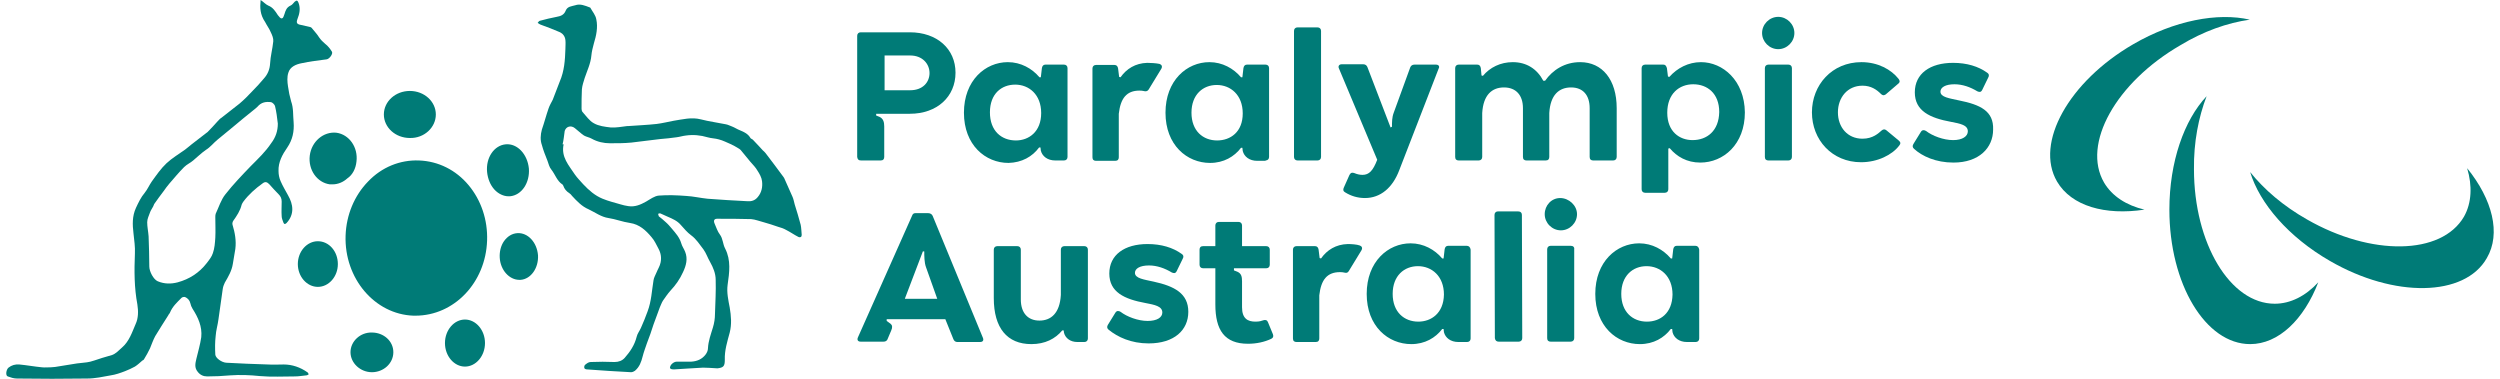 <svg width="264" height="40" viewBox="0 0 264 40" fill="none" xmlns="http://www.w3.org/2000/svg">
<path d="M59.41 15.24H59.521C59.224 16.575 60.077 17.465 60.707 18.429C60.967 18.799 61.3 19.133 61.597 19.467C62.191 20.097 62.821 20.654 63.637 20.987C64.267 21.247 64.897 21.395 65.528 21.581C65.787 21.655 66.047 21.729 66.343 21.766C67.048 21.877 67.641 21.618 68.234 21.284C68.68 21.024 69.124 20.691 69.569 20.654C70.533 20.579 71.498 20.616 72.462 20.691C73.203 20.728 73.982 20.913 74.724 20.987C76.132 21.099 77.504 21.173 78.913 21.247C79.359 21.284 79.729 21.173 80.026 20.802C80.434 20.32 80.545 19.727 80.471 19.133C80.434 18.762 80.211 18.355 79.989 18.021C79.803 17.687 79.507 17.39 79.247 17.094C78.913 16.686 78.543 16.241 78.209 15.833C78.135 15.759 78.024 15.685 77.949 15.648C77.69 15.499 77.467 15.351 77.208 15.24C76.763 15.055 76.355 14.832 75.91 14.721C75.539 14.61 75.094 14.61 74.724 14.498C73.982 14.276 73.203 14.202 72.424 14.313C72.091 14.35 71.757 14.461 71.423 14.498C70.867 14.572 70.274 14.647 69.718 14.684C68.716 14.795 67.678 14.943 66.677 15.055C65.936 15.129 65.194 15.129 64.415 15.129C63.748 15.129 63.08 14.98 62.487 14.647C62.227 14.498 61.931 14.461 61.671 14.313C61.338 14.09 61.041 13.794 60.707 13.534C60.299 13.2 59.78 13.349 59.632 13.831C59.558 14.35 59.521 14.795 59.41 15.24ZM74.241 38.823C73.129 38.897 72.165 38.934 71.201 39.008C71.09 39.008 70.978 39.008 70.867 38.971C70.793 38.934 70.719 38.86 70.756 38.786C70.793 38.489 71.164 38.192 71.46 38.192H72.981C73.611 38.155 74.13 37.933 74.501 37.451C74.649 37.265 74.761 37.006 74.761 36.783C74.798 36.005 75.057 35.337 75.28 34.596C75.428 34.114 75.502 33.632 75.502 33.15C75.539 31.963 75.613 30.739 75.576 29.553C75.576 28.885 75.317 28.255 74.983 27.662C74.724 27.217 74.575 26.735 74.278 26.327C73.871 25.808 73.537 25.251 72.981 24.844C72.573 24.547 72.239 24.139 71.905 23.768C71.535 23.323 71.016 23.101 70.496 22.878C70.274 22.767 70.014 22.656 69.755 22.545C69.681 22.508 69.569 22.545 69.495 22.582C69.532 22.656 69.532 22.767 69.569 22.841C69.792 23.027 70.051 23.212 70.274 23.434C70.533 23.657 70.756 23.917 70.941 24.139C71.349 24.621 71.757 25.066 71.942 25.696C72.017 25.993 72.239 26.29 72.35 26.586C72.647 27.328 72.462 28.032 72.128 28.737C71.794 29.479 71.349 30.109 70.793 30.702C70.496 31.036 70.274 31.37 70.014 31.74C69.866 31.963 69.792 32.222 69.681 32.445C69.458 33.038 69.236 33.669 69.013 34.262C68.902 34.596 68.791 34.929 68.68 35.263C68.568 35.597 68.42 35.931 68.309 36.264C68.16 36.709 67.975 37.191 67.864 37.636C67.715 38.229 67.53 38.749 67.048 39.156C66.937 39.231 66.788 39.305 66.64 39.305C65.083 39.231 63.525 39.119 61.968 39.008C61.857 39.008 61.708 38.934 61.708 38.86C61.671 38.749 61.708 38.6 61.783 38.526C61.968 38.378 62.153 38.229 62.376 38.229C63.229 38.192 64.044 38.192 64.897 38.229C65.342 38.229 65.713 38.081 65.973 37.785C66.529 37.154 67.011 36.45 67.233 35.56C67.308 35.226 67.53 34.966 67.678 34.633C67.938 34.077 68.16 33.483 68.383 32.89C68.791 31.815 68.828 30.702 69.013 29.59C69.05 29.33 69.199 29.071 69.31 28.811C69.458 28.44 69.681 28.107 69.755 27.736C69.866 27.217 69.792 26.735 69.532 26.253C69.31 25.845 69.124 25.4 68.791 25.029C68.197 24.324 67.53 23.694 66.529 23.546C65.75 23.434 65.008 23.138 64.267 23.027C63.488 22.915 62.858 22.433 62.153 22.1C61.449 21.803 60.93 21.247 60.411 20.691C60.337 20.579 60.225 20.468 60.114 20.394C59.817 20.209 59.595 19.949 59.484 19.615C59.447 19.541 59.41 19.467 59.372 19.467C58.816 19.096 58.631 18.429 58.223 17.91C58 17.65 57.926 17.279 57.815 16.983C57.593 16.426 57.37 15.87 57.222 15.314C57.036 14.795 57.073 14.239 57.222 13.682C57.481 12.941 57.667 12.199 57.926 11.458C58.038 11.124 58.223 10.827 58.371 10.531C58.631 9.9 58.853 9.233 59.113 8.603C59.595 7.49 59.669 6.341 59.706 5.191C59.706 4.857 59.743 4.561 59.706 4.227C59.669 3.856 59.447 3.56 59.15 3.411C58.483 3.115 57.778 2.855 57.073 2.596C56.962 2.559 56.888 2.484 56.777 2.41C56.851 2.336 56.925 2.188 57.036 2.188C57.593 2.039 58.186 1.891 58.779 1.78C59.187 1.706 59.558 1.594 59.743 1.112C59.929 0.667 60.373 0.667 60.744 0.556C61.264 0.371 61.783 0.593 62.265 0.779C62.289 0.779 62.314 0.791 62.339 0.816C62.561 1.224 62.895 1.594 62.969 2.039C63.154 2.892 62.969 3.745 62.71 4.598C62.598 5.006 62.487 5.451 62.45 5.859C62.376 6.711 62.005 7.453 61.745 8.232C61.634 8.603 61.486 9.01 61.449 9.418C61.412 10.123 61.412 10.79 61.412 11.495C61.412 11.606 61.449 11.717 61.486 11.791C61.894 12.236 62.227 12.755 62.71 13.015C63.229 13.312 63.859 13.386 64.489 13.46C65.046 13.497 65.639 13.386 66.232 13.312H66.343C67.345 13.238 68.346 13.2 69.347 13.089C69.94 13.015 70.533 12.867 71.127 12.755C72.091 12.607 73.018 12.348 74.019 12.607C74.872 12.83 75.762 12.941 76.652 13.126C76.874 13.163 77.059 13.275 77.282 13.349C77.579 13.46 77.838 13.645 78.135 13.757C78.58 13.942 78.988 14.127 79.247 14.572C79.284 14.647 79.433 14.684 79.507 14.758C79.729 14.98 79.915 15.203 80.137 15.425C80.285 15.574 80.397 15.722 80.545 15.87C80.656 15.982 80.767 16.056 80.842 16.167C81.472 16.983 82.102 17.835 82.733 18.688C82.77 18.725 82.77 18.762 82.807 18.799C83.103 19.467 83.4 20.134 83.697 20.802C83.808 21.061 83.845 21.321 83.919 21.581C84.142 22.285 84.364 23.027 84.55 23.731C84.624 24.065 84.624 24.436 84.661 24.806C84.661 25.029 84.513 25.103 84.327 25.029C83.882 24.806 83.474 24.51 83.029 24.287C82.77 24.139 82.473 24.028 82.177 23.954C81.657 23.768 81.175 23.62 80.656 23.472C80.211 23.36 79.766 23.175 79.321 23.138C78.135 23.101 76.911 23.101 75.725 23.101C75.428 23.101 75.317 23.286 75.465 23.62C75.65 24.028 75.762 24.436 76.021 24.769C76.355 25.214 76.318 25.771 76.578 26.253C77.208 27.476 77.022 28.774 76.837 30.072C76.726 30.888 76.911 31.703 77.059 32.482C77.208 33.372 77.282 34.225 77.059 35.115C76.8 36.079 76.503 37.006 76.54 38.007C76.54 38.674 76.392 38.823 75.762 38.897C75.168 38.86 74.612 38.823 74.241 38.823Z" fill="#007B77"/>
<path d="M29.338 13.052C29.264 12.422 29.189 11.791 29.041 11.198C29.004 11.05 28.781 10.827 28.633 10.79C28.077 10.716 27.595 10.79 27.187 11.272C27.039 11.421 26.89 11.532 26.705 11.68C26 12.236 25.296 12.83 24.628 13.386C24.072 13.831 23.516 14.313 22.96 14.758C22.552 15.091 22.218 15.537 21.736 15.833C21.254 16.167 20.846 16.575 20.401 16.945C20.105 17.205 19.734 17.353 19.437 17.65C18.881 18.206 18.399 18.799 17.88 19.393C17.657 19.652 17.472 19.912 17.287 20.172C16.953 20.616 16.619 21.061 16.285 21.544C16.248 21.618 16.211 21.692 16.174 21.803C16.063 22.026 15.915 22.211 15.841 22.433C15.729 22.767 15.544 23.101 15.544 23.472C15.544 23.954 15.655 24.436 15.692 24.955C15.729 26.03 15.766 27.068 15.766 28.144C15.766 28.663 16.211 29.516 16.656 29.701C17.361 29.998 18.065 29.998 18.77 29.812C19.994 29.479 21.032 28.811 21.81 27.81C22.07 27.476 22.367 27.105 22.478 26.735C22.663 26.215 22.7 25.659 22.737 25.103C22.774 24.399 22.737 23.657 22.737 22.953C22.737 22.841 22.737 22.693 22.774 22.582C23.108 21.877 23.331 21.099 23.813 20.505C24.628 19.467 25.555 18.503 26.483 17.539C27.261 16.76 28.04 16.018 28.633 15.129C29.115 14.498 29.338 13.831 29.338 13.052ZM27.521 0C27.854 0.222 28.077 0.482 28.337 0.593C28.819 0.779 29.078 1.187 29.338 1.594C29.412 1.669 29.486 1.78 29.56 1.854C29.708 2.002 29.857 1.965 29.931 1.78C29.968 1.706 30.005 1.557 30.042 1.483C30.153 1.112 30.265 0.779 30.672 0.593C30.858 0.519 30.969 0.334 31.117 0.185C31.34 0 31.414 0.037 31.525 0.297C31.748 0.89 31.637 1.446 31.414 2.002C31.266 2.41 31.34 2.559 31.785 2.633C32.119 2.707 32.415 2.781 32.749 2.855C32.786 2.855 32.86 2.892 32.897 2.929C33.157 3.263 33.491 3.597 33.713 3.968C33.898 4.227 34.084 4.413 34.343 4.635C34.64 4.857 34.862 5.154 35.048 5.451C35.196 5.673 34.788 6.229 34.492 6.267C33.602 6.378 32.712 6.489 31.859 6.674C31.266 6.786 30.635 7.045 30.45 7.676C30.302 8.121 30.339 8.64 30.413 9.122C30.487 9.678 30.598 10.197 30.747 10.716C31.006 11.421 30.932 12.162 31.006 12.904C31.08 13.868 30.895 14.758 30.339 15.574C29.82 16.315 29.375 17.131 29.412 18.058C29.412 18.429 29.486 18.799 29.634 19.133C29.857 19.652 30.153 20.134 30.413 20.616C30.969 21.581 31.117 22.619 30.265 23.546C30.116 23.694 30.005 23.694 29.931 23.509C29.857 23.286 29.745 23.064 29.745 22.841C29.708 22.322 29.745 21.803 29.745 21.284C29.745 20.95 29.634 20.728 29.412 20.505C29.078 20.172 28.744 19.801 28.448 19.467C28.225 19.244 28.04 19.133 27.743 19.356C26.965 19.912 26.26 20.542 25.704 21.284C25.63 21.395 25.555 21.506 25.518 21.618C25.37 22.248 24.999 22.804 24.628 23.323C24.554 23.434 24.517 23.62 24.554 23.731C24.814 24.584 24.962 25.437 24.851 26.29C24.777 26.809 24.666 27.328 24.591 27.847C24.48 28.589 24.109 29.219 23.738 29.849C23.627 30.072 23.553 30.294 23.516 30.554C23.368 31.592 23.219 32.63 23.071 33.706C22.997 34.299 22.811 34.892 22.774 35.486C22.7 36.116 22.7 36.783 22.737 37.451C22.774 37.822 23.405 38.267 23.887 38.304C25.333 38.378 26.816 38.452 28.299 38.489C28.856 38.526 29.412 38.489 29.968 38.489C30.858 38.489 31.711 38.786 32.452 39.305C32.526 39.342 32.564 39.453 32.601 39.527C32.526 39.564 32.452 39.639 32.341 39.639C31.933 39.676 31.562 39.75 31.154 39.75C29.931 39.75 28.67 39.824 27.447 39.713C26.371 39.601 25.333 39.564 24.295 39.639C23.479 39.713 22.7 39.75 21.884 39.75C21.477 39.75 21.143 39.601 20.883 39.268C20.513 38.823 20.624 38.378 20.735 37.896C20.921 37.117 21.143 36.375 21.254 35.597C21.365 34.484 20.921 33.52 20.327 32.593C20.216 32.408 20.142 32.222 20.105 32.037C20.03 31.703 19.808 31.481 19.549 31.37C19.474 31.333 19.252 31.37 19.178 31.444C18.696 31.926 18.214 32.371 17.954 33.001C17.917 33.112 17.806 33.187 17.769 33.298C17.324 34.002 16.842 34.744 16.397 35.486C16.174 35.893 16.026 36.338 15.841 36.783C15.655 37.191 15.433 37.562 15.21 37.933C15.173 38.007 15.099 38.044 15.025 38.081C14.765 38.304 14.543 38.526 14.246 38.712C13.912 38.897 13.579 39.045 13.208 39.194C12.726 39.379 12.207 39.564 11.688 39.639C10.872 39.787 10.056 39.972 9.203 39.972C6.719 40.009 4.272 40.009 1.787 39.972C1.453 39.972 1.12 39.861 0.823 39.75C0.564 39.675 0.638 39.045 0.897 38.823C1.231 38.563 1.602 38.452 2.047 38.489C2.825 38.563 3.641 38.712 4.42 38.786C4.717 38.823 5.05 38.786 5.384 38.786C5.532 38.786 5.681 38.749 5.829 38.749C6.608 38.637 7.349 38.489 8.128 38.378C8.61 38.304 9.092 38.304 9.537 38.192C10.093 38.044 10.649 37.822 11.206 37.673C11.428 37.599 11.613 37.562 11.836 37.488C12.244 37.34 12.54 37.006 12.874 36.709C13.653 36.042 13.949 35.078 14.32 34.225C14.617 33.594 14.617 32.853 14.506 32.148C14.172 30.369 14.172 28.589 14.246 26.772C14.283 26.067 14.172 25.363 14.098 24.658C13.986 23.731 13.949 22.841 14.357 21.951C14.617 21.395 14.876 20.839 15.284 20.357C15.581 19.986 15.766 19.541 16.026 19.17C16.508 18.503 16.99 17.798 17.583 17.242C18.177 16.686 18.881 16.278 19.549 15.796C19.734 15.648 19.919 15.499 20.105 15.351L20.142 15.314C20.698 14.906 21.217 14.461 21.773 14.053C21.81 14.016 21.884 13.979 21.922 13.942C22.292 13.571 22.626 13.2 22.96 12.83C23.108 12.681 23.219 12.533 23.405 12.422C24.035 11.903 24.666 11.458 25.296 10.939C25.778 10.531 26.223 10.086 26.668 9.604C27.076 9.196 27.484 8.751 27.854 8.306C28.262 7.861 28.485 7.342 28.522 6.711C28.559 5.933 28.781 5.154 28.856 4.375C28.893 4.079 28.744 3.708 28.596 3.411C28.448 3.041 28.188 2.707 28.003 2.336C27.447 1.52 27.447 0.816 27.521 0Z" fill="#007B77"/>
<path d="M46.988 36.227C46.988 37.599 47.952 38.712 49.101 38.712C50.251 38.712 51.215 37.599 51.215 36.227C51.215 34.855 50.251 33.743 49.101 33.743C47.952 33.743 46.988 34.855 46.988 36.227ZM37.013 37.191C37.013 38.341 38.051 39.305 39.275 39.305C40.499 39.305 41.537 38.378 41.537 37.191C41.537 36.005 40.499 35.115 39.275 35.115C38.051 35.078 37.013 36.042 37.013 37.191ZM33.565 25.474C32.415 25.474 31.451 26.549 31.451 27.884C31.451 29.219 32.415 30.294 33.565 30.294C34.714 30.294 35.678 29.219 35.678 27.884C35.678 26.549 34.751 25.474 33.565 25.474ZM37.644 17.057C37.829 15.537 36.865 14.202 35.53 14.016C34.158 13.868 32.897 14.943 32.712 16.426C32.526 17.947 33.491 19.282 34.825 19.467H35.122C35.678 19.467 36.234 19.244 36.679 18.837C37.236 18.466 37.569 17.798 37.644 17.057ZM46.024 12.088C46.024 10.716 44.8 9.604 43.28 9.604C41.759 9.604 40.536 10.716 40.536 12.088C40.536 13.46 41.759 14.572 43.28 14.572C44.8 14.61 46.024 13.46 46.024 12.088ZM51.437 25.4C51.511 23.212 50.807 21.136 49.472 19.541C48.137 17.947 46.283 17.02 44.244 16.945C42.241 16.871 40.313 17.65 38.867 19.17C37.421 20.654 36.568 22.693 36.494 24.881C36.346 29.404 39.572 33.187 43.651 33.335H43.873C47.952 33.335 51.289 29.849 51.437 25.4ZM55.85 17.798C55.702 16.278 54.626 15.129 53.403 15.24C52.179 15.351 51.289 16.649 51.437 18.169C51.511 18.874 51.771 19.541 52.216 20.023C52.624 20.468 53.18 20.728 53.699 20.728H53.847C55.108 20.616 55.961 19.282 55.85 17.798ZM56.814 26.957C56.703 25.585 55.739 24.547 54.626 24.621C54.07 24.658 53.588 24.955 53.217 25.474C52.883 25.956 52.735 26.586 52.772 27.217C52.846 28.515 53.773 29.553 54.849 29.553H54.96C56.072 29.479 56.888 28.292 56.814 26.957Z" fill="#007B77"/>
<path d="M187.78 5.191C188.707 5.191 189.486 4.413 189.486 3.486C189.486 2.559 188.707 1.78 187.78 1.78C186.853 1.78 186.075 2.559 186.075 3.486C186.075 4.413 186.853 5.191 187.78 5.191Z" fill="#007B77"/>
<path d="M151.627 6.823H149.365C149.143 6.823 148.995 6.934 148.92 7.119L147.178 11.903C146.992 12.385 146.992 12.904 146.992 13.386L146.844 13.46L144.397 7.082C144.323 6.897 144.174 6.786 143.952 6.786H141.69C141.393 6.786 141.282 7.008 141.393 7.231L145.435 16.871C144.99 18.021 144.582 18.466 143.878 18.466C143.581 18.466 143.284 18.392 143.025 18.28C142.802 18.206 142.654 18.206 142.506 18.466L141.912 19.801C141.801 20.023 141.838 20.209 142.061 20.32C142.654 20.691 143.358 20.913 144.137 20.913C145.769 20.913 147.066 19.838 147.771 17.947L151.924 7.231C152.035 7.045 151.961 6.823 151.627 6.823Z" fill="#007B77"/>
<path d="M93.412 5.859H96.119C97.416 5.859 98.158 6.749 98.158 7.713C98.158 8.677 97.454 9.53 96.119 9.53H93.412V5.859ZM90.927 16.945H93.004C93.263 16.945 93.375 16.797 93.375 16.575V13.349C93.375 12.867 93.263 12.533 92.893 12.348L92.522 12.199V12.014H96.082C98.974 12.014 100.902 10.197 100.902 7.676C100.902 5.154 98.937 3.411 96.082 3.411H90.89C90.668 3.411 90.519 3.56 90.519 3.782V16.575C90.557 16.834 90.668 16.945 90.927 16.945Z" fill="#007B77"/>
<path d="M206.876 10.605C205.875 10.382 204.911 10.271 204.911 9.678C204.911 9.233 205.43 8.899 206.394 8.899C207.247 8.899 208.063 9.196 208.805 9.641C208.99 9.715 209.175 9.789 209.324 9.492L209.954 8.195C210.065 8.009 210.065 7.824 209.843 7.676C208.916 7.008 207.692 6.637 206.246 6.637C203.799 6.637 202.204 7.787 202.204 9.752C202.204 11.717 203.799 12.459 206.024 12.867C206.988 13.052 207.803 13.2 207.803 13.868C207.803 14.387 207.247 14.795 206.246 14.795C205.245 14.795 204.058 14.35 203.391 13.831C203.206 13.72 202.983 13.682 202.835 13.942L202.056 15.203C201.945 15.388 201.945 15.574 202.13 15.722C202.983 16.501 204.429 17.168 206.283 17.168C208.99 17.168 210.473 15.611 210.473 13.682C210.547 11.717 209.101 11.05 206.876 10.605Z" fill="#007B77"/>
<path d="M186.742 6.823C186.52 6.823 186.371 6.971 186.371 7.194V16.575C186.371 16.834 186.52 16.945 186.742 16.945H188.856C189.078 16.945 189.226 16.797 189.226 16.575V7.194C189.226 6.971 189.078 6.823 188.856 6.823H186.742Z" fill="#007B77"/>
<path d="M170.723 11.421C170.723 8.417 169.203 6.563 166.867 6.563C165.236 6.563 163.975 7.379 163.159 8.528H162.974C162.306 7.268 161.194 6.563 159.748 6.563C158.45 6.563 157.338 7.119 156.596 8.009L156.448 7.972L156.374 7.194C156.336 6.971 156.225 6.823 156.003 6.823H154.038C153.815 6.823 153.667 6.971 153.667 7.194V16.575C153.667 16.834 153.815 16.945 154.038 16.945H156.151C156.374 16.945 156.522 16.797 156.522 16.575V11.94C156.633 10.012 157.56 9.233 158.821 9.233C160.082 9.233 160.823 10.049 160.823 11.421V16.575C160.823 16.834 160.971 16.945 161.194 16.945H163.233C163.493 16.945 163.604 16.797 163.604 16.575V11.94C163.715 10.012 164.642 9.233 165.903 9.233C167.164 9.233 167.868 10.049 167.868 11.421V16.575C167.868 16.834 168.017 16.945 168.239 16.945H170.353C170.575 16.945 170.723 16.797 170.723 16.575V11.421Z" fill="#007B77"/>
<path d="M200.499 14.832L199.201 13.757C199.015 13.608 198.867 13.645 198.682 13.794C198.385 14.053 197.792 14.647 196.679 14.647C195.085 14.647 194.084 13.423 194.084 11.866C194.084 10.308 195.085 9.048 196.679 9.048C197.569 9.048 198.163 9.455 198.608 9.9C198.756 10.049 198.904 10.123 199.127 9.975L200.425 8.862C200.684 8.677 200.61 8.491 200.499 8.343C199.72 7.342 198.311 6.563 196.568 6.563C193.453 6.563 191.34 8.973 191.34 11.866C191.34 14.758 193.453 17.131 196.531 17.131C198.274 17.131 199.831 16.352 200.573 15.351C200.721 15.166 200.721 15.017 200.499 14.832Z" fill="#007B77"/>
<path d="M128.526 14.832C127.043 14.832 125.82 13.831 125.82 11.903C125.82 9.975 127.043 8.973 128.489 8.973C129.936 8.973 131.233 10.012 131.233 11.977C131.233 13.942 129.936 14.832 128.526 14.832ZM133.644 16.945C133.866 16.945 134.014 16.797 134.014 16.575V7.194C134.014 6.971 133.866 6.823 133.644 6.823H131.678C131.456 6.823 131.345 6.971 131.307 7.194L131.196 8.158H131.048C130.269 7.231 129.083 6.563 127.711 6.563C125.338 6.563 123.076 8.491 123.076 11.903C123.076 15.314 125.338 17.205 127.785 17.205C129.231 17.205 130.343 16.538 131.048 15.611H131.196L131.233 15.944C131.382 16.538 131.938 16.983 132.754 16.983H133.644V16.945Z" fill="#007B77"/>
<path d="M178.733 14.795C177.361 14.795 176.063 13.905 176.063 11.903C176.063 9.9 177.324 8.899 178.807 8.899C180.29 8.899 181.551 9.863 181.551 11.829C181.514 13.831 180.253 14.795 178.733 14.795ZM179.623 6.563C178.288 6.563 177.101 7.194 176.285 8.121L176.137 8.083L176.026 7.194C175.952 6.971 175.878 6.823 175.655 6.823H173.727C173.504 6.823 173.356 6.971 173.356 7.194V19.986C173.356 20.209 173.504 20.357 173.727 20.357H175.803C176.026 20.357 176.174 20.209 176.174 19.986V15.685L176.323 15.648C177.064 16.538 178.139 17.168 179.549 17.168C181.996 17.168 184.258 15.24 184.258 11.866C184.221 8.491 181.922 6.563 179.623 6.563Z" fill="#007B77"/>
<path d="M104.536 11.866C104.536 9.9 105.759 8.936 107.206 8.936C108.652 8.936 109.949 9.975 109.949 11.94C109.949 13.905 108.652 14.832 107.28 14.832C105.759 14.832 104.536 13.831 104.536 11.866ZM109.727 15.574H109.875L109.912 15.907C110.061 16.501 110.617 16.945 111.433 16.945H112.36C112.582 16.945 112.73 16.797 112.73 16.575V7.194C112.73 6.971 112.582 6.823 112.36 6.823H110.394C110.172 6.823 110.061 6.971 110.024 7.194L109.912 8.158H109.764C108.985 7.231 107.799 6.563 106.427 6.563C104.054 6.563 101.792 8.491 101.792 11.903C101.792 15.314 104.054 17.205 106.501 17.205C107.91 17.168 109.022 16.538 109.727 15.574Z" fill="#007B77"/>
<path d="M137.018 16.945H139.131C139.354 16.945 139.502 16.797 139.502 16.575V3.263C139.502 3.041 139.354 2.892 139.131 2.892H137.018C136.795 2.892 136.647 3.041 136.647 3.263V16.575C136.647 16.797 136.795 16.945 137.018 16.945Z" fill="#007B77"/>
<path d="M121.296 9.455L122.631 7.268C122.779 7.008 122.668 6.823 122.445 6.749C122.112 6.674 121.518 6.637 121.148 6.637C119.887 6.674 118.96 7.268 118.33 8.158L118.181 8.121L118.07 7.231C118.033 7.008 117.922 6.86 117.699 6.86H115.734C115.511 6.86 115.363 7.008 115.363 7.231V16.612C115.363 16.871 115.511 16.983 115.734 16.983H117.773C118.033 16.983 118.144 16.834 118.144 16.612V12.014C118.33 10.382 118.96 9.567 120.332 9.567C120.703 9.567 120.814 9.641 120.962 9.641C121.111 9.641 121.222 9.567 121.296 9.455Z" fill="#007B77"/>
<path d="M164.754 20.913C163.827 20.913 163.122 21.692 163.122 22.619C163.122 23.546 163.901 24.324 164.828 24.324C165.755 24.324 166.533 23.546 166.533 22.619C166.533 21.692 165.681 20.913 164.754 20.913Z" fill="#007B77"/>
<path d="M131.79 36.301C132.679 36.301 133.532 36.116 134.237 35.782C134.459 35.671 134.496 35.523 134.422 35.3L133.903 34.039C133.829 33.817 133.644 33.743 133.421 33.817C133.199 33.891 133.013 33.965 132.568 33.965C131.752 33.965 131.159 33.632 131.159 32.445V29.701C131.159 29.219 131.085 28.885 130.677 28.7L130.306 28.552V28.329H133.718C133.94 28.329 134.088 28.181 134.088 27.958V26.364C134.088 26.141 133.94 25.993 133.718 25.993H131.159V23.805C131.159 23.583 131.011 23.434 130.788 23.434H128.712C128.489 23.434 128.341 23.583 128.341 23.805V25.993H127.043C126.784 25.993 126.672 26.141 126.672 26.364V27.958C126.672 28.181 126.821 28.329 127.043 28.329H128.341V32.148C128.341 34.855 129.305 36.301 131.79 36.301Z" fill="#007B77"/>
<path d="M142.32 25.771C141.06 25.808 140.133 26.401 139.502 27.291L139.354 27.254L139.243 26.364C139.206 26.141 139.094 25.993 138.872 25.993H136.907C136.684 25.993 136.536 26.141 136.536 26.364V35.745C136.536 36.005 136.684 36.116 136.907 36.116H138.946C139.206 36.116 139.317 35.968 139.317 35.745V31.184C139.502 29.553 140.133 28.737 141.504 28.737C141.875 28.737 141.987 28.811 142.135 28.811C142.283 28.811 142.357 28.737 142.431 28.626L143.766 26.438C143.915 26.178 143.803 25.993 143.581 25.919C143.284 25.808 142.691 25.771 142.32 25.771Z" fill="#007B77"/>
<path d="M121.296 36.264C124.003 36.264 125.486 34.855 125.486 32.927C125.486 30.999 124.04 30.22 121.815 29.738C120.814 29.516 119.85 29.404 119.85 28.811C119.85 28.366 120.369 28.032 121.333 28.032C122.186 28.032 123.002 28.329 123.743 28.774C123.929 28.848 124.114 28.922 124.262 28.626L124.893 27.328C125.004 27.142 125.004 26.957 124.781 26.809C123.854 26.141 122.631 25.771 121.185 25.771C118.737 25.771 117.143 26.92 117.143 28.885C117.143 30.851 118.737 31.592 120.962 32C121.926 32.185 122.742 32.334 122.742 33.001C122.742 33.52 122.186 33.891 121.185 33.891C120.184 33.891 118.997 33.446 118.33 32.927C118.144 32.816 117.922 32.779 117.773 33.038L116.995 34.299C116.883 34.484 116.883 34.67 117.069 34.818C118.033 35.597 119.442 36.264 121.296 36.264Z" fill="#007B77"/>
<path d="M149.773 33.965C148.29 33.965 147.066 32.964 147.066 31.036C147.066 29.108 148.29 28.107 149.736 28.107C151.182 28.107 152.48 29.145 152.48 31.11C152.443 33.075 151.145 33.965 149.773 33.965ZM154.89 25.956H152.925C152.703 25.956 152.591 26.104 152.554 26.327L152.443 27.291H152.295C151.516 26.364 150.33 25.696 148.958 25.696C146.584 25.696 144.323 27.625 144.323 31.036C144.323 34.447 146.584 36.338 149.032 36.338C150.478 36.338 151.59 35.671 152.295 34.744H152.443L152.48 35.078C152.628 35.671 153.185 36.116 154 36.116H154.927C155.15 36.116 155.298 35.968 155.298 35.745V26.364C155.261 26.104 155.113 25.956 154.89 25.956Z" fill="#007B77"/>
<path d="M173.912 33.965C172.429 33.965 171.206 32.964 171.206 31.036C171.206 29.108 172.429 28.107 173.875 28.107C175.321 28.107 176.619 29.145 176.619 31.11C176.582 33.075 175.321 33.965 173.912 33.965ZM179.029 25.956H177.064C176.842 25.956 176.73 26.104 176.693 26.327L176.582 27.291H176.434C175.655 26.364 174.469 25.696 173.097 25.696C170.723 25.696 168.462 27.625 168.462 31.036C168.462 34.447 170.723 36.338 173.171 36.338C174.617 36.338 175.729 35.671 176.434 34.744H176.582L176.619 35.078C176.768 35.671 177.324 36.116 178.139 36.116H179.066C179.289 36.116 179.437 35.968 179.437 35.745V26.364C179.4 26.104 179.252 25.956 179.029 25.956Z" fill="#007B77"/>
<path d="M165.866 25.956H163.752C163.53 25.956 163.382 26.104 163.382 26.327V35.708C163.382 35.968 163.53 36.079 163.752 36.079H165.866C166.088 36.079 166.237 35.931 166.237 35.708V26.327C166.274 26.104 166.126 25.956 165.866 25.956Z" fill="#007B77"/>
<path d="M158.265 36.079H160.378C160.601 36.079 160.749 35.931 160.749 35.708L160.712 22.693C160.712 22.471 160.564 22.322 160.304 22.322H158.19C157.968 22.322 157.82 22.471 157.82 22.693L157.857 35.708C157.894 35.968 158.042 36.079 158.265 36.079Z" fill="#007B77"/>
<path d="M95.562 31.518L97.454 26.549H97.602C97.602 26.994 97.602 27.736 97.787 28.218L98.974 31.555H95.562V31.518ZM98.492 22.804C98.418 22.619 98.232 22.508 98.01 22.508H96.675C96.489 22.508 96.378 22.582 96.304 22.804L90.594 35.634C90.483 35.893 90.594 36.079 90.89 36.079H93.3C93.486 36.079 93.634 36.005 93.708 35.856L94.116 34.892C94.265 34.559 94.228 34.336 94.042 34.188L93.634 33.891V33.706H99.827L100.679 35.819C100.754 36.005 100.902 36.116 101.087 36.116H103.498C103.794 36.116 103.905 35.931 103.794 35.671L98.492 22.804Z" fill="#007B77"/>
<path d="M112.174 34.892H112.323L112.36 35.152C112.508 35.708 113.027 36.116 113.769 36.116H114.51C114.733 36.116 114.881 35.968 114.881 35.745V26.364C114.881 26.141 114.733 25.993 114.51 25.993H112.397C112.174 25.993 112.026 26.141 112.026 26.364V31.147C111.915 33.075 110.988 33.854 109.764 33.854C108.54 33.854 107.799 33.038 107.799 31.629V26.364C107.799 26.141 107.65 25.993 107.428 25.993H105.314C105.092 25.993 104.944 26.141 104.944 26.364V31.481C104.944 34.633 106.353 36.338 108.911 36.338C110.357 36.338 111.433 35.782 112.174 34.892Z" fill="#007B77"/>
<path d="M237.579 2.076C234.204 1.298 229.606 2.151 225.268 4.672C218.482 8.603 214.849 15.091 217.222 19.17C218.742 21.766 222.302 22.767 226.455 22.137C224.564 21.692 223.043 20.728 222.19 19.282C219.817 15.203 223.451 8.714 230.237 4.783C232.684 3.3 235.206 2.41 237.579 2.076Z" fill="#007B77"/>
<path d="M237.616 18.169C238.617 21.469 241.657 25.029 246.033 27.55C252.818 31.481 260.272 31.37 262.608 27.254C264.128 24.658 263.201 21.061 260.531 17.761C261.087 19.615 261.013 21.432 260.197 22.878C257.824 26.957 250.408 27.068 243.623 23.175C241.138 21.766 239.099 20.023 237.616 18.169Z" fill="#007B77"/>
<path d="M233.018 10.16C230.645 12.681 229.087 17.094 229.087 22.137C229.087 29.998 232.907 36.338 237.616 36.338C240.619 36.338 243.289 33.743 244.809 29.812C243.474 31.258 241.88 32.074 240.211 32.074C235.502 32.074 231.683 25.696 231.683 17.872C231.646 15.017 232.165 12.385 233.018 10.16Z" fill="#007B77"/>
</svg>
